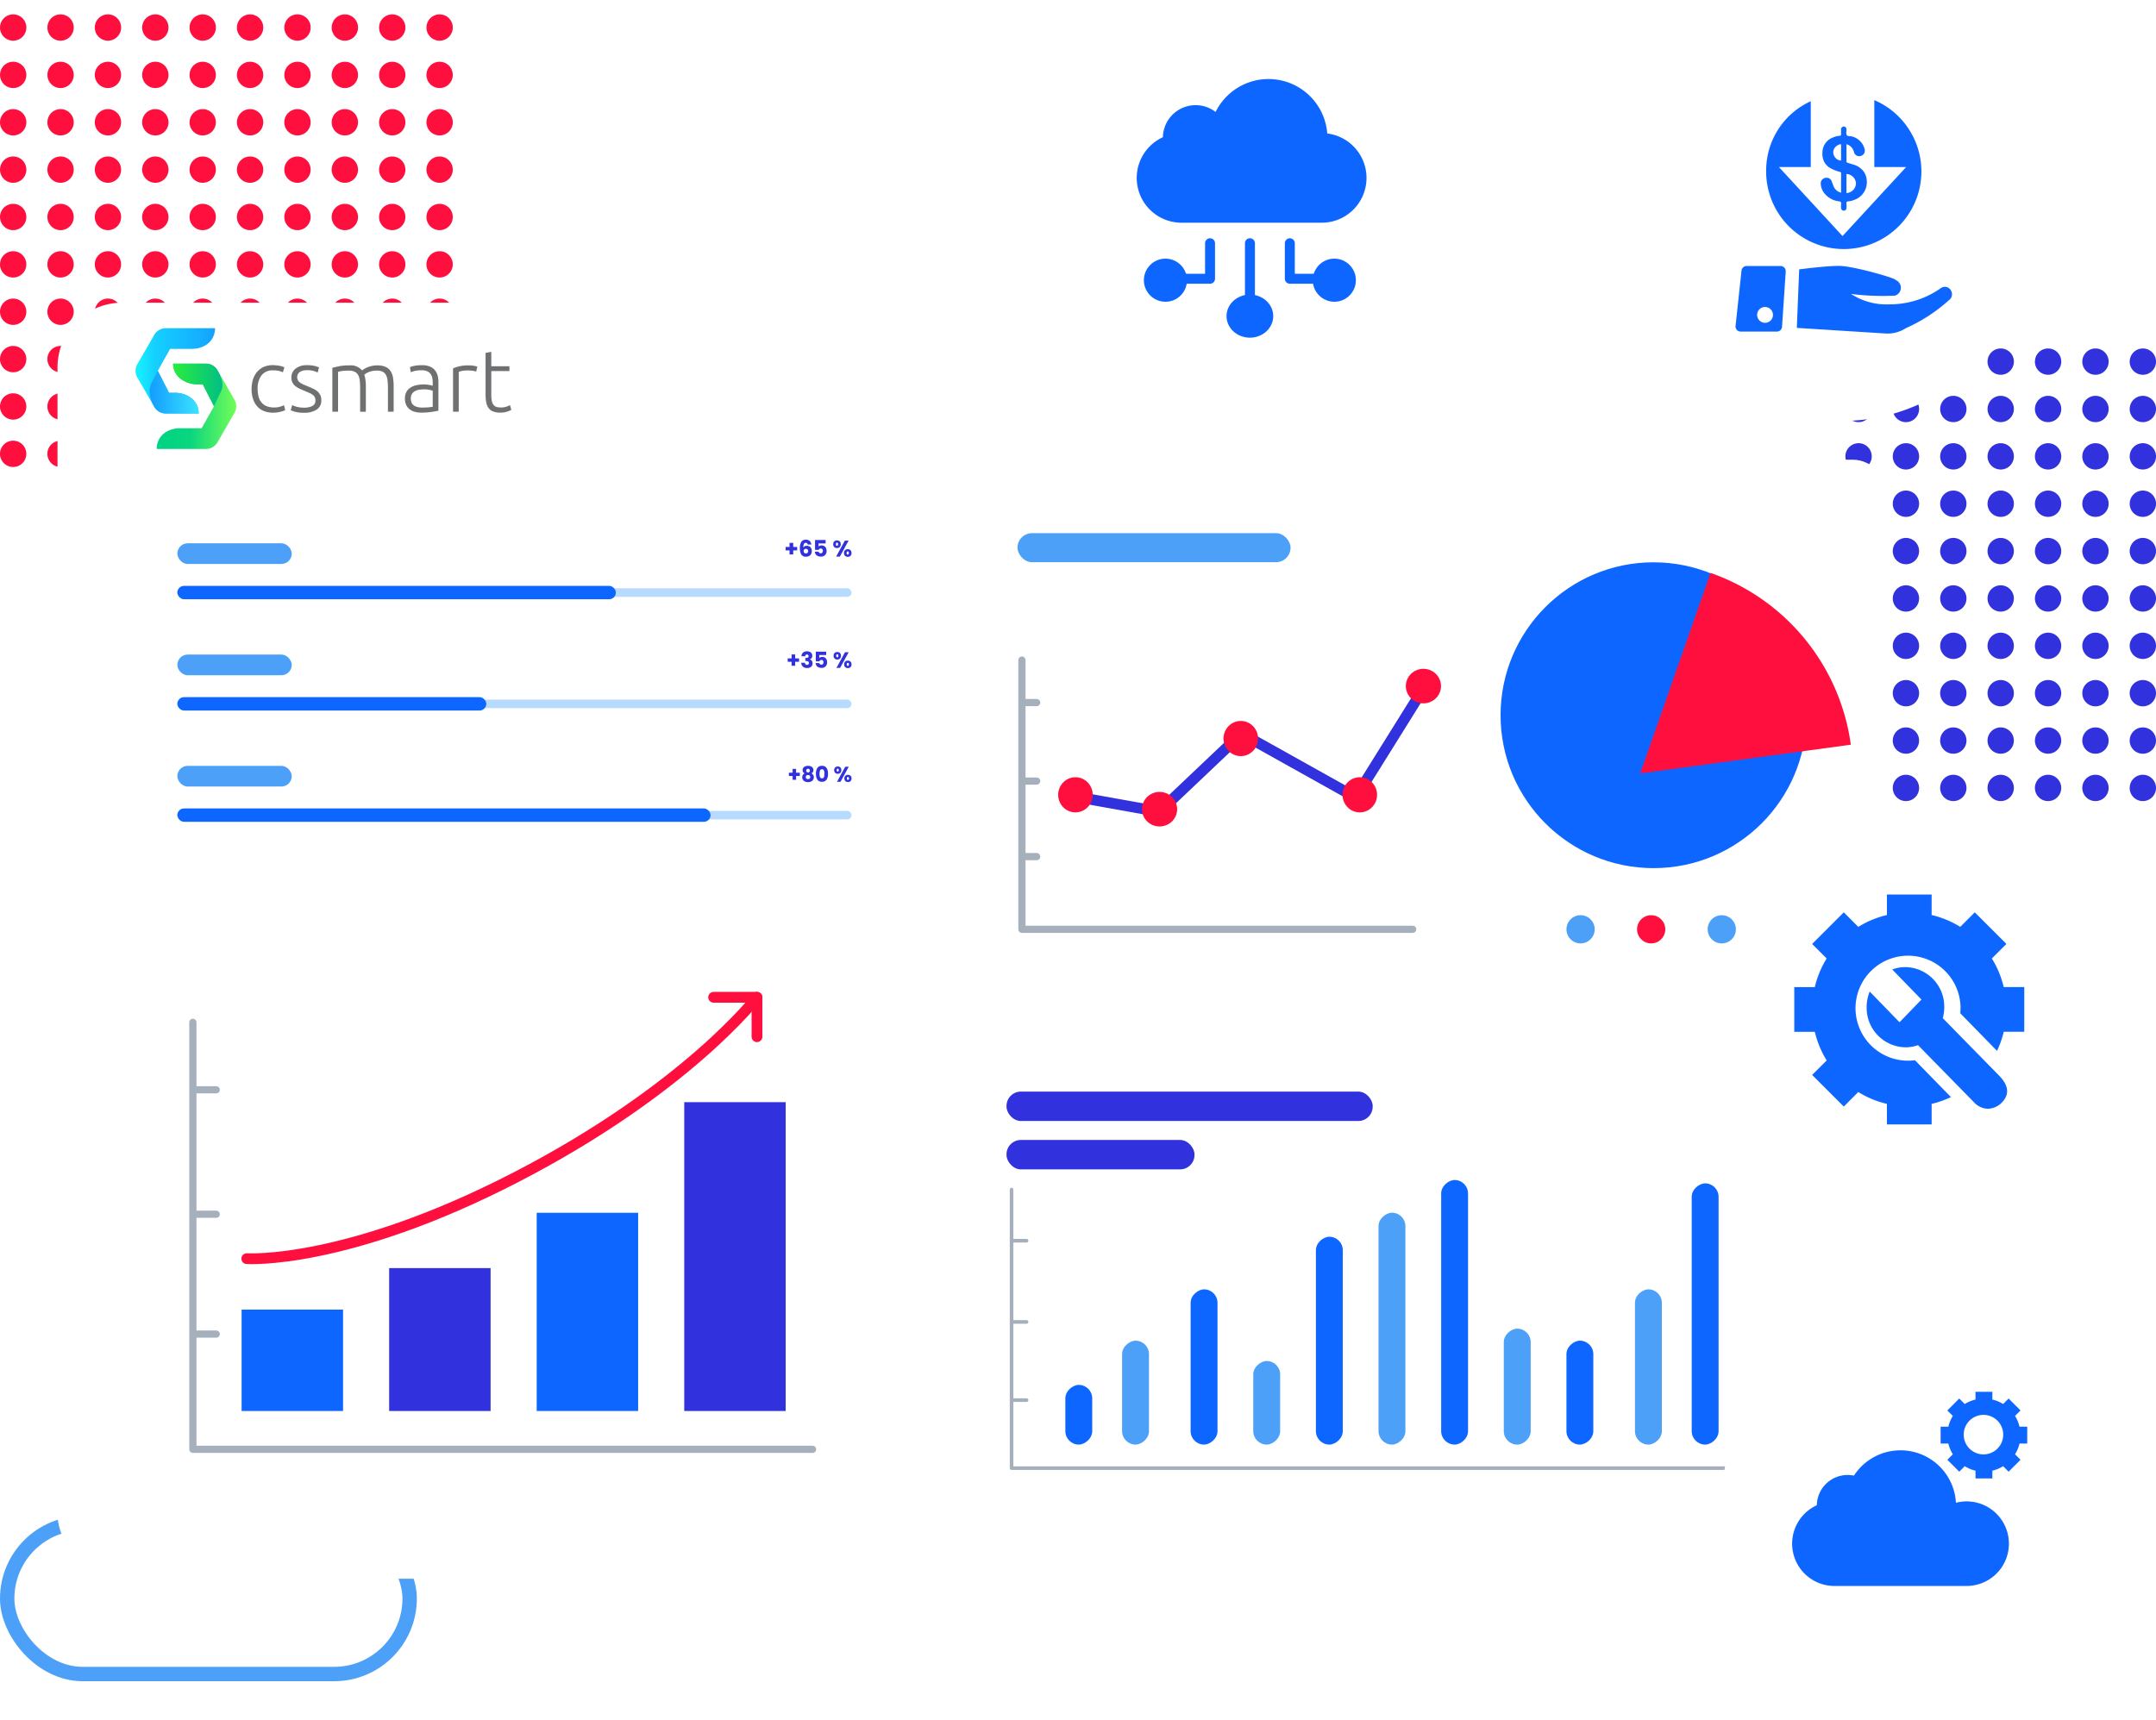 <svg xmlns="http://www.w3.org/2000/svg" xmlns:xlink="http://www.w3.org/1999/xlink" width="600" height="478.68" xmlns:v="https://vecta.io/nano"><style><![CDATA[.B{fill:#0d66ff}.C{fill:#4ca0f8}.D{fill:#fff}.E{flood-opacity:.161}.F{fill:#3131dd}.G{stroke-linecap:round}.H{stroke:rgba(0,0,0,0)}.I{stroke-linejoin:round}.J{fill:#ff0f3e}.K{flood-color:#0e1f7e}.L{flood-opacity:.333}.M{stroke:#a6afbc}.N{fill:#b7daff}.O{stroke-miterlimit:10}.P{fill:rgba(255,255,255,0)}]]></style><defs><filter  x="22.441" y="15.125" width="541.559" height="346.915" filterUnits="userSpaceOnUse"><feOffset dy="12"/><feGaussianBlur stdDeviation="6" result="A"/><feFlood class="K L"/><feComposite operator="in" in2="A"/><feComposite in="SourceGraphic"/></filter><filter id="B" x="7" y="75.255" width="514.453" height="373.208" filterUnits="userSpaceOnUse"><feOffset dy="6"/><feGaussianBlur stdDeviation="3" result="A"/><feFlood class="K L"/><feComposite operator="in" in2="A"/><feComposite in="SourceGraphic"/></filter><linearGradient id="C" x1="-3028650.5" y1="-79104.555" x2="-3028568" y2="-79104.555"><stop offset=".14" stop-color="#ff9078"/><stop offset=".35" stop-color="#ffaa78"/><stop offset=".59" stop-color="#ffc278"/><stop offset=".81" stop-color="#ffd178"/><stop offset="1" stop-color="#ffd678"/></linearGradient><linearGradient id="D" x1="1.094" y1=".5" x2=".045" y2=".5"><stop offset="0" stop-color="#159fff"/><stop offset=".06" stop-color="#159fff"/><stop offset=".33" stop-color="#15b2ff"/><stop offset=".808" stop-color="#15cfff"/><stop offset="1" stop-color="#15eeff"/></linearGradient><linearGradient id="E" x1="-8282969" y1="-56835.871" x2="-8282969" y2="-56804.996"><stop offset=".06" stop-color="#159fff"/><stop offset=".33" stop-color="#15b2ff"/><stop offset=".596" stop-color="#15cfff"/><stop offset=".812" stop-color="#15e2ff"/><stop offset="1" stop-color="#15eeff"/></linearGradient><linearGradient id="F" x1="1.094" y1=".5" x2=".045" y2=".5"><stop offset="0" stop-color="#79ff55"/><stop offset=".06" stop-color="#79ff55"/><stop offset=".635" stop-color="#0ad67f"/><stop offset="1" stop-color="#00d383"/></linearGradient><linearGradient id="G" x1="-2347186" y1="2193.643" x2="-2347186" y2="2162.766"><stop offset=".06" stop-color="#79ff55"/><stop offset="1" stop-color="#00d383"/></linearGradient><linearGradient id="H" x1=".979" y1=".5" x2="-.116" y2=".5"><stop offset="0" stop-color="#00be86"/><stop offset="1" stop-color="#2ff235"/></linearGradient><linearGradient id="I" x1=".021" y1=".5" x2="1.117" y2=".5"><stop offset=".06" stop-color="#159fff"/><stop offset="1" stop-color="#3fecff"/></linearGradient><filter id="J" x="257.992" y="118.971" width="276.69" height="177.256" filterUnits="userSpaceOnUse"><feOffset dy="3"/><feGaussianBlur stdDeviation="3" result="A"/><feFlood class="E"/><feComposite operator="in" in2="A"/><feComposite in="SourceGraphic"/></filter><filter id="K" x="438.459" y="141.481" width="94.607" height="91.821" filterUnits="userSpaceOnUse"><feOffset dy="9"/><feGaussianBlur stdDeviation="6" result="A"/><feFlood flood-color="#071077" flood-opacity=".765"/><feComposite operator="in" in2="A"/><feComposite in="SourceGraphic"/></filter><filter id="L" x="28.725" y="129.852" width="227.526" height="126.031" filterUnits="userSpaceOnUse"><feOffset dy="3"/><feGaussianBlur stdDeviation="3" result="A"/><feFlood class="E"/><feComposite operator="in" in2="A"/><feComposite in="SourceGraphic"/></filter><filter id="M" x="451.236" y="3.764" width="122.435" height="122.435" filterUnits="userSpaceOnUse"><feOffset dy="3"/><feGaussianBlur stdDeviation="3" result="A"/><feFlood class="E"/><feComposite operator="in" in2="A"/><feComposite in="SourceGraphic"/></filter><filter id="N" x="31.725" y="252.764" width="221.155" height="174.398" filterUnits="userSpaceOnUse"><feOffset dy="4"/><feGaussianBlur stdDeviation="2" result="A"/><feFlood class="K L"/><feComposite operator="in" in2="A"/><feComposite in="SourceGraphic"/></filter><filter id="O" x="258.514" y="287" width="249" height="144" filterUnits="userSpaceOnUse"><feOffset dy="3"/><feGaussianBlur stdDeviation="3" result="A"/><feFlood class="E"/><feComposite operator="in" in2="A"/><feComposite in="SourceGraphic"/></filter><filter id="P" x="470.236" y="221.764" width="122.435" height="122.435" filterUnits="userSpaceOnUse"><feOffset dy="3"/><feGaussianBlur stdDeviation="3" result="A"/><feFlood class="E"/><feComposite operator="in" in2="A"/><feComposite in="SourceGraphic"/></filter><filter id="Q" x="470.236" y="356.245" width="122.435" height="122.435" filterUnits="userSpaceOnUse"><feOffset dy="3"/><feGaussianBlur stdDeviation="3" result="A"/><feFlood class="E"/><feComposite operator="in" in2="A"/><feComposite in="SourceGraphic"/></filter><filter id="R" x="286.335" y="0" width="122.435" height="122.435" filterUnits="userSpaceOnUse"><feOffset dy="3"/><feGaussianBlur stdDeviation="3" result="A"/><feFlood class="E"/><feComposite operator="in" in2="A"/><feComposite in="SourceGraphic"/></filter><path id="S" d="M1297.675 1693.338a3.66 3.66 0 0 1 6.252-2.589 3.66 3.66 0 0 1-2.591 6.251 3.66 3.66 0 0 1-3.661-3.662zm-13.186 0a3.66 3.66 0 0 1 6.252-2.589 3.66 3.66 0 0 1-2.591 6.251 3.66 3.66 0 0 1-3.661-3.662zm-13.186 0a3.66 3.66 0 0 1 6.252-2.589 3.66 3.66 0 0 1-2.591 6.251 3.66 3.66 0 0 1-3.664-3.662zm-13.186 0a3.66 3.66 0 0 1 6.252-2.589 3.66 3.66 0 0 1-2.591 6.251 3.66 3.66 0 0 1-3.661-3.662zm-13.186 0a3.66 3.66 0 0 1 6.252-2.589 3.66 3.66 0 0 1-2.591 6.251 3.66 3.66 0 0 1-3.661-3.662zm-13.186 0a3.66 3.66 0 0 1 6.252-2.589 3.66 3.66 0 0 1-2.591 6.251 3.66 3.66 0 0 1-3.661-3.662zm-13.187 0c0-1.482.892-2.818 2.261-3.385s2.945-.254 3.992.794 1.361 2.624.794 3.992-1.903 2.261-3.385 2.261a3.66 3.66 0 0 1-3.662-3.662zm-13.186 0c0-1.482.892-2.818 2.261-3.385s2.945-.254 3.992.794 1.361 2.624.794 3.992-1.903 2.261-3.385 2.261a3.66 3.66 0 0 1-3.662-3.662zm-13.186 0c0-1.482.892-2.818 2.261-3.385s2.945-.254 3.992.794 1.361 2.624.794 3.992-1.903 2.261-3.385 2.261a3.66 3.66 0 0 1-3.662-3.662zm-13.186 0c0-1.482.892-2.818 2.261-3.385s2.945-.254 3.992.794 1.361 2.624.794 3.992-1.903 2.261-3.385 2.261a3.66 3.66 0 0 1-3.662-3.662zm118.675-13.186c0-2.022 1.64-3.662 3.662-3.662s3.662 1.64 3.662 3.662-1.64 3.662-3.662 3.662a3.66 3.66 0 0 1-3.662-3.663zm-13.186 0c0-2.022 1.64-3.662 3.662-3.662s3.662 1.64 3.662 3.662-1.64 3.662-3.662 3.662a3.66 3.66 0 0 1-3.662-3.663zm-13.186 0c0-2.022 1.64-3.662 3.662-3.662s3.662 1.64 3.662 3.662-1.64 3.662-3.662 3.662a3.66 3.66 0 0 1-3.665-3.663zm-13.186 0c0-2.022 1.64-3.662 3.662-3.662s3.662 1.64 3.662 3.662-1.64 3.662-3.662 3.662a3.66 3.66 0 0 1-3.662-3.663zm-13.186 0c0-2.022 1.64-3.662 3.662-3.662s3.662 1.64 3.662 3.662-1.64 3.662-3.662 3.662a3.66 3.66 0 0 1-3.662-3.663zm-13.186 0c0-2.022 1.64-3.662 3.662-3.662s3.662 1.64 3.662 3.662-1.64 3.662-3.662 3.662a3.66 3.66 0 0 1-3.662-3.663zm-13.187 0c0-1.482.892-2.818 2.261-3.385s2.945-.254 3.992.794 1.361 2.624.794 3.992-1.903 2.261-3.385 2.261a3.66 3.66 0 0 1-3.662-3.663zm-13.186 0c0-1.482.892-2.818 2.261-3.385s2.945-.254 3.992.794 1.361 2.624.794 3.992-1.903 2.261-3.385 2.261a3.66 3.66 0 0 1-3.662-3.663zm-13.186 0c0-1.482.892-2.818 2.261-3.385s2.945-.254 3.992.794 1.361 2.624.794 3.992-1.903 2.261-3.385 2.261a3.66 3.66 0 0 1-3.662-3.663zm-13.186-.001c0-1.482.892-2.818 2.261-3.385s2.945-.254 3.992.794 1.361 2.624.794 3.992-1.903 2.261-3.385 2.261a3.66 3.66 0 0 1-3.662-3.662zm118.675-13.186c0-2.022 1.64-3.662 3.662-3.662s3.662 1.64 3.662 3.662-1.64 3.662-3.662 3.662a3.66 3.66 0 0 1-3.662-3.662zm-13.186 0c0-2.022 1.64-3.662 3.662-3.662s3.662 1.64 3.662 3.662-1.64 3.662-3.662 3.662a3.66 3.66 0 0 1-3.662-3.662zm-13.186 0c0-2.022 1.64-3.662 3.662-3.662s3.662 1.64 3.662 3.662-1.64 3.662-3.662 3.662a3.66 3.66 0 0 1-3.665-3.662zm-13.186 0c0-2.022 1.64-3.662 3.662-3.662s3.662 1.64 3.662 3.662-1.64 3.662-3.662 3.662a3.66 3.66 0 0 1-3.662-3.662zm-13.186 0c0-2.022 1.64-3.662 3.662-3.662s3.662 1.64 3.662 3.662-1.64 3.662-3.662 3.662a3.66 3.66 0 0 1-3.662-3.662zm-13.186 0c0-2.022 1.64-3.662 3.662-3.662s3.662 1.64 3.662 3.662-1.64 3.662-3.662 3.662a3.66 3.66 0 0 1-3.662-3.662zm-13.187 0c0-1.482.892-2.818 2.261-3.385s2.945-.254 3.992.794 1.361 2.624.794 3.992-1.903 2.261-3.385 2.261c-2.022 0-3.662-1.64-3.662-3.662zm-13.186 0c0-1.482.892-2.818 2.261-3.385s2.945-.254 3.992.794 1.361 2.624.794 3.992-1.903 2.261-3.385 2.261c-2.022 0-3.662-1.64-3.662-3.662zm-13.186 0c0-1.482.892-2.818 2.261-3.385s2.945-.254 3.992.794 1.361 2.624.794 3.992-1.903 2.261-3.385 2.261c-2.022 0-3.662-1.64-3.662-3.662zm-13.186 0c0-1.482.892-2.818 2.261-3.385s2.945-.254 3.992.794 1.361 2.624.794 3.992-1.903 2.261-3.385 2.261a3.66 3.66 0 0 1-3.662-3.662zm118.675-13.186c0-2.022 1.64-3.662 3.662-3.662s3.662 1.64 3.662 3.662-1.64 3.662-3.662 3.662a3.66 3.66 0 0 1-3.662-3.662zm-13.186 0c0-2.022 1.64-3.662 3.662-3.662s3.662 1.64 3.662 3.662-1.64 3.662-3.662 3.662a3.66 3.66 0 0 1-3.662-3.662zm-13.186 0c0-2.022 1.64-3.662 3.662-3.662s3.662 1.64 3.662 3.662-1.64 3.662-3.662 3.662a3.66 3.66 0 0 1-3.665-3.662zm-13.186 0c0-2.022 1.64-3.662 3.662-3.662s3.662 1.64 3.662 3.662-1.64 3.662-3.662 3.662a3.66 3.66 0 0 1-3.662-3.662zm-13.186 0c0-2.022 1.64-3.662 3.662-3.662s3.662 1.64 3.662 3.662-1.64 3.662-3.662 3.662a3.66 3.66 0 0 1-3.662-3.662zm-13.186 0c0-2.022 1.64-3.662 3.662-3.662s3.662 1.64 3.662 3.662-1.64 3.662-3.662 3.662a3.66 3.66 0 0 1-3.662-3.662zm-13.187 0c0-1.482.892-2.818 2.261-3.385s2.945-.254 3.992.794 1.361 2.624.794 3.992-1.903 2.261-3.385 2.261c-2.022 0-3.662-1.64-3.662-3.662zm-13.186 0c0-1.482.892-2.818 2.261-3.385s2.945-.254 3.992.794 1.361 2.624.794 3.992-1.903 2.261-3.385 2.261c-2.022 0-3.662-1.64-3.662-3.662zm-13.186 0c0-1.482.892-2.818 2.261-3.385s2.945-.254 3.992.794 1.361 2.624.794 3.992-1.903 2.261-3.385 2.261c-2.022 0-3.662-1.64-3.662-3.662zm-13.186 0c0-1.482.892-2.818 2.261-3.385s2.945-.254 3.992.794 1.361 2.624.794 3.992-1.903 2.261-3.385 2.261a3.66 3.66 0 0 1-3.662-3.662zm118.675-13.186c0-2.022 1.64-3.662 3.662-3.662s3.662 1.64 3.662 3.662-1.64 3.662-3.662 3.662a3.66 3.66 0 0 1-3.662-3.662zm-13.186 0c0-2.022 1.64-3.662 3.662-3.662s3.662 1.64 3.662 3.662-1.64 3.662-3.662 3.662a3.66 3.66 0 0 1-3.662-3.662zm-13.186 0c0-2.022 1.64-3.662 3.662-3.662s3.662 1.64 3.662 3.662-1.64 3.662-3.662 3.662a3.66 3.66 0 0 1-3.665-3.662zm-13.186 0c0-2.022 1.64-3.662 3.662-3.662s3.662 1.64 3.662 3.662-1.64 3.662-3.662 3.662a3.66 3.66 0 0 1-3.662-3.662zm-13.186 0c0-2.022 1.64-3.662 3.662-3.662s3.662 1.64 3.662 3.662-1.64 3.662-3.662 3.662a3.66 3.66 0 0 1-3.662-3.662zm-13.186 0c0-2.022 1.64-3.662 3.662-3.662s3.662 1.64 3.662 3.662-1.64 3.662-3.662 3.662a3.66 3.66 0 0 1-3.662-3.662zm-13.187 0c0-1.482.892-2.818 2.261-3.385s2.945-.254 3.992.794 1.361 2.624.794 3.992-1.903 2.261-3.385 2.261c-2.022 0-3.662-1.64-3.662-3.662zm-13.186 0c0-1.482.892-2.818 2.261-3.385s2.945-.254 3.992.794 1.361 2.624.794 3.992-1.903 2.261-3.385 2.261c-2.022 0-3.662-1.64-3.662-3.662zm-13.186 0c0-1.482.892-2.818 2.261-3.385s2.945-.254 3.992.794 1.361 2.624.794 3.992-1.903 2.261-3.385 2.261c-2.022 0-3.662-1.64-3.662-3.662zm-13.186 0c0-1.482.892-2.818 2.261-3.385s2.945-.254 3.992.794 1.361 2.624.794 3.992-1.903 2.261-3.385 2.261a3.66 3.66 0 0 1-3.662-3.662zm118.675-13.186c0-2.022 1.64-3.662 3.662-3.662s3.662 1.64 3.662 3.662-1.64 3.662-3.662 3.662a3.66 3.66 0 0 1-3.662-3.662zm-13.186 0c0-2.022 1.64-3.662 3.662-3.662s3.662 1.64 3.662 3.662-1.64 3.662-3.662 3.662a3.66 3.66 0 0 1-3.662-3.662zm-13.186 0c0-2.022 1.64-3.662 3.662-3.662s3.662 1.64 3.662 3.662-1.64 3.662-3.662 3.662a3.66 3.66 0 0 1-3.665-3.662zm-13.186 0c0-2.022 1.64-3.662 3.662-3.662s3.662 1.64 3.662 3.662-1.64 3.662-3.662 3.662a3.66 3.66 0 0 1-3.662-3.662zm-13.186 0c0-2.022 1.64-3.662 3.662-3.662s3.662 1.64 3.662 3.662-1.64 3.662-3.662 3.662a3.66 3.66 0 0 1-3.662-3.662zm-13.186 0c0-2.022 1.64-3.662 3.662-3.662s3.662 1.64 3.662 3.662-1.64 3.662-3.662 3.662a3.66 3.66 0 0 1-3.662-3.662zm-13.187 0c0-1.482.892-2.818 2.261-3.385s2.945-.254 3.992.794 1.361 2.624.794 3.992-1.903 2.261-3.385 2.261c-2.022 0-3.662-1.64-3.662-3.662zm-13.186 0c0-1.482.892-2.818 2.261-3.385s2.945-.254 3.992.794 1.361 2.624.794 3.992-1.903 2.261-3.385 2.261c-2.022 0-3.662-1.64-3.662-3.662zm-13.186 0c0-1.482.892-2.818 2.261-3.385s2.945-.254 3.992.794 1.361 2.624.794 3.992-1.903 2.261-3.385 2.261c-2.022 0-3.662-1.64-3.662-3.662zm-13.186 0c0-1.482.892-2.818 2.261-3.385s2.945-.254 3.992.794 1.361 2.624.794 3.992-1.903 2.261-3.385 2.261c-2.022 0-3.662-1.64-3.662-3.662zm118.675-13.186c0-2.022 1.64-3.662 3.662-3.662s3.662 1.64 3.662 3.662-1.64 3.662-3.662 3.662a3.66 3.66 0 0 1-3.662-3.662zm-13.186 0c0-2.022 1.64-3.662 3.662-3.662s3.662 1.64 3.662 3.662-1.64 3.662-3.662 3.662a3.66 3.66 0 0 1-3.662-3.662zm-13.186 0c0-2.022 1.64-3.662 3.662-3.662s3.662 1.64 3.662 3.662-1.64 3.662-3.662 3.662a3.66 3.66 0 0 1-3.665-3.662zm-13.186 0c0-2.022 1.64-3.662 3.662-3.662s3.662 1.64 3.662 3.662-1.64 3.662-3.662 3.662a3.66 3.66 0 0 1-3.662-3.662zm-13.186 0c0-2.022 1.64-3.662 3.662-3.662s3.662 1.64 3.662 3.662-1.64 3.662-3.662 3.662a3.66 3.66 0 0 1-3.662-3.662zm-13.186 0c0-2.022 1.64-3.662 3.662-3.662s3.662 1.64 3.662 3.662-1.64 3.662-3.662 3.662a3.66 3.66 0 0 1-3.662-3.662zm-13.187 0c0-1.482.892-2.818 2.261-3.385s2.945-.254 3.992.794 1.361 2.624.794 3.992-1.903 2.261-3.385 2.261c-2.022 0-3.662-1.64-3.662-3.662zm-13.186 0c0-1.482.892-2.818 2.261-3.385s2.945-.254 3.992.794 1.361 2.624.794 3.992-1.903 2.261-3.385 2.261c-2.022 0-3.662-1.64-3.662-3.662zm-13.186 0c0-1.482.892-2.818 2.261-3.385s2.945-.254 3.992.794 1.361 2.624.794 3.992-1.903 2.261-3.385 2.261c-2.022 0-3.662-1.64-3.662-3.662zm-13.186 0c0-1.482.892-2.818 2.261-3.385s2.945-.254 3.992.794 1.361 2.624.794 3.992-1.903 2.261-3.385 2.261a3.66 3.66 0 0 1-3.662-3.662zm118.675-13.186c0-2.022 1.64-3.662 3.662-3.662s3.662 1.64 3.662 3.662-1.64 3.662-3.662 3.662a3.66 3.66 0 0 1-3.662-3.662zm-13.186 0c.002-2.022 1.642-3.66 3.664-3.659s3.661 1.641 3.66 3.664-1.641 3.661-3.663 3.66a3.66 3.66 0 0 1-3.661-3.665zm-13.186 0c.002-2.022 1.642-3.66 3.664-3.659s3.661 1.641 3.66 3.664-1.641 3.661-3.663 3.66a3.66 3.66 0 0 1-3.664-3.665zm-13.186 0c.002-2.022 1.642-3.66 3.664-3.659s3.661 1.641 3.66 3.664-1.641 3.661-3.663 3.66a3.66 3.66 0 0 1-3.661-3.665zm-13.186 0c.002-2.022 1.642-3.66 3.664-3.659s3.661 1.641 3.66 3.664-1.641 3.661-3.663 3.66a3.66 3.66 0 0 1-3.661-3.665zm-13.186 0c.002-2.022 1.642-3.66 3.664-3.659s3.661 1.641 3.66 3.664-1.641 3.661-3.663 3.66a3.66 3.66 0 0 1-3.661-3.665zm-13.187 0c.001-2.023 1.642-3.662 3.665-3.661s3.662 1.641 3.661 3.664-1.641 3.662-3.664 3.662a3.66 3.66 0 0 1-3.662-3.665zm-13.186 0c.001-2.023 1.642-3.662 3.665-3.661s3.662 1.641 3.661 3.664-1.641 3.662-3.664 3.662a3.66 3.66 0 0 1-3.662-3.665zm-13.186 0c.001-2.023 1.642-3.662 3.665-3.661s3.662 1.641 3.661 3.664-1.641 3.662-3.664 3.662a3.66 3.66 0 0 1-3.662-3.665zm-13.186 0c.001-2.023 1.642-3.662 3.665-3.661s3.662 1.641 3.661 3.664-1.641 3.662-3.664 3.662a3.66 3.66 0 0 1-3.662-3.665zm118.675-13.186c0-2.022 1.64-3.662 3.662-3.662s3.662 1.64 3.662 3.662-1.64 3.662-3.662 3.662a3.66 3.66 0 0 1-3.662-3.662zm-13.186 0c0-2.022 1.64-3.662 3.662-3.662s3.662 1.64 3.662 3.662-1.64 3.662-3.662 3.662a3.66 3.66 0 0 1-3.662-3.662zm-13.186 0c0-2.022 1.64-3.662 3.662-3.662s3.662 1.64 3.662 3.662-1.64 3.662-3.662 3.662a3.66 3.66 0 0 1-3.665-3.662zm-13.186 0c0-2.022 1.64-3.662 3.662-3.662s3.662 1.64 3.662 3.662-1.64 3.662-3.662 3.662a3.66 3.66 0 0 1-3.662-3.662zm-13.186 0c0-2.022 1.64-3.662 3.662-3.662s3.662 1.64 3.662 3.662-1.64 3.662-3.662 3.662a3.66 3.66 0 0 1-3.662-3.662zm-13.186 0c0-2.022 1.64-3.662 3.662-3.662s3.662 1.64 3.662 3.662-1.64 3.662-3.662 3.662a3.66 3.66 0 0 1-3.662-3.662zm-13.187 0c0-1.482.892-2.818 2.261-3.385s2.945-.254 3.992.794 1.361 2.624.794 3.992-1.903 2.261-3.385 2.261c-2.022 0-3.662-1.64-3.662-3.662zm-13.186 0c0-1.482.892-2.818 2.261-3.385s2.945-.254 3.992.794 1.361 2.624.794 3.992-1.903 2.261-3.385 2.261c-2.022 0-3.662-1.64-3.662-3.662zm-13.186 0c0-1.482.892-2.818 2.261-3.385s2.945-.254 3.992.794 1.361 2.624.794 3.992-1.903 2.261-3.385 2.261c-2.022 0-3.662-1.64-3.662-3.662zm-13.186 0c0-1.482.892-2.818 2.261-3.385s2.945-.254 3.992.794 1.361 2.624.794 3.992-1.903 2.261-3.385 2.261c-2.022 0-3.662-1.64-3.662-3.662zm118.675-13.186c0-2.022 1.64-3.662 3.662-3.662s3.662 1.64 3.662 3.662-1.64 3.662-3.662 3.662a3.66 3.66 0 0 1-3.662-3.662zm-13.186 0c0-2.022 1.64-3.662 3.662-3.662s3.662 1.64 3.662 3.662-1.64 3.662-3.662 3.662a3.66 3.66 0 0 1-3.662-3.662zm-13.186 0c0-2.022 1.64-3.662 3.662-3.662s3.662 1.64 3.662 3.662-1.64 3.662-3.662 3.662a3.66 3.66 0 0 1-3.665-3.662zm-13.186 0c0-2.022 1.64-3.662 3.662-3.662s3.662 1.64 3.662 3.662-1.64 3.662-3.662 3.662a3.66 3.66 0 0 1-3.662-3.662zm-13.186 0c0-2.022 1.64-3.662 3.662-3.662s3.662 1.64 3.662 3.662-1.64 3.662-3.662 3.662a3.66 3.66 0 0 1-3.662-3.662zm-13.186 0c0-2.022 1.64-3.662 3.662-3.662s3.662 1.64 3.662 3.662-1.64 3.662-3.662 3.662a3.66 3.66 0 0 1-3.662-3.662zm-13.187 0c0-1.482.892-2.818 2.261-3.385s2.945-.254 3.992.794 1.361 2.624.794 3.992-1.903 2.261-3.385 2.261a3.66 3.66 0 0 1-3.662-3.662zm-13.186 0c0-1.482.892-2.818 2.261-3.385s2.945-.254 3.992.794 1.361 2.624.794 3.992-1.903 2.261-3.385 2.261c-2.022 0-3.662-1.64-3.662-3.662zm-13.186 0c0-1.482.892-2.818 2.261-3.385s2.945-.254 3.992.794 1.361 2.624.794 3.992-1.903 2.261-3.385 2.261c-2.022 0-3.662-1.64-3.662-3.662zm-13.186 0c0-1.482.892-2.818 2.261-3.385s2.945-.254 3.992.794 1.361 2.624.794 3.992-1.903 2.261-3.385 2.261a3.66 3.66 0 0 1-3.662-3.662z"/></defs><g transform="translate(-705 -1474)"><g fill="none" stroke-width="4"><rect x="1218" y="1875" width="66" height="42" rx="21" stroke="#ff0f3e"/><rect x="707" y="1898" width="112" height="42" rx="21" stroke="#4ca0f8"/></g><use xlink:href="#S" opacity=".3" class="F"/><use xlink:href="#S" x="-474" y="-93" opacity=".3" class="J"/><g transform="translate(6970.335 4132)"><g transform="translate(-257.052 253.859)"><g transform="translate(-6008.28 -2911.86)" filter="url(#B)" class="D"><rect width="496.453" height="355.208" rx="18" transform="translate(16 78.26)"/></g><path d="M-5932.281-2796.982a6.73 6.73 0 0 1-2.594-.466c-.722-.289-1.363-.746-1.872-1.334-.515-.61-.902-1.318-1.137-2.081-.527-1.762-.522-3.641.014-5.4a6.15 6.15 0 0 1 1.162-2.106c.502-.585 1.13-1.05 1.837-1.359a5.91 5.91 0 0 1 2.424-.477 10.24 10.24 0 0 1 1.922.172 4.8 4.8 0 0 1 1.384.441l-.416 1.37a5.11 5.11 0 0 0-1.1-.391 7.34 7.34 0 0 0-1.64-.147 3.84 3.84 0 0 0-3.193 1.359 6.02 6.02 0 0 0-1.09 3.856 8.2 8.2 0 0 0 .244 2.069 4.12 4.12 0 0 0 .8 1.615 3.7 3.7 0 0 0 1.42 1.051 5.29 5.29 0 0 0 2.117.38 5.5 5.5 0 0 0 1.725-.233c.349-.105.688-.239 1.015-.4l.344 1.37a6 6 0 0 1-1.384.477 8.27 8.27 0 0 1-1.982.234zm8.616-1.396a4.99 4.99 0 0 0 2.264-.452 1.58 1.58 0 0 0 .893-1.528c.008-.302-.046-.602-.158-.882a1.7 1.7 0 0 0-.527-.66 4.43 4.43 0 0 0-.968-.563q-.6-.27-1.481-.635l-1.345-.6a5.45 5.45 0 0 1-1.126-.71 3.04 3.04 0 0 1-.782-.968 2.92 2.92 0 0 1-.294-1.37c-.029-.97.402-1.897 1.162-2.5a4.89 4.89 0 0 1 3.193-.954 8.67 8.67 0 0 1 2.142.219 6.9 6.9 0 0 1 1.187.391l-.366 1.42a10.11 10.11 0 0 0-.99-.391 6.5 6.5 0 0 0-2.044-.244 4.43 4.43 0 0 0-1.015.111 2.64 2.64 0 0 0-.843.344c-.238.149-.439.35-.588.588-.154.264-.23.566-.219.871-.009.306.06.61.2.882.139.257.336.479.574.649a4.73 4.73 0 0 0 .929.524l1.259.535q.733.291 1.406.6a5.16 5.16 0 0 1 1.187.732 3.41 3.41 0 0 1 .832 1.029 3.2 3.2 0 0 1 .319 1.506 2.94 2.94 0 0 1-1.284 2.594c-1.055.641-2.279.949-3.512.882a8.9 8.9 0 0 1-2.546-.28 10.35 10.35 0 0 1-1.176-.427l.416-1.445a2.5 2.5 0 0 0 .319.158c.216.093.436.174.66.244a7.45 7.45 0 0 0 .99.233 8.25 8.25 0 0 0 1.332.097zm7.88-11.087q.711-.2 1.847-.441a14.47 14.47 0 0 1 2.945-.244 4.12 4.12 0 0 1 3.476 1.4c.081-.064.241-.175.477-.33a6.84 6.84 0 0 1 2.152-.893c.525-.119 1.062-.177 1.6-.172a5.49 5.49 0 0 1 2.338.427 3.27 3.27 0 0 1 1.384 1.2c.346.564.57 1.193.66 1.848a14.98 14.98 0 0 1 .172 2.35v7.07h-1.592v-6.558a18.2 18.2 0 0 0-.111-2.167 4.09 4.09 0 0 0-.441-1.517c-.213-.391-.543-.706-.943-.9-.5-.222-1.045-.326-1.592-.305a6 6 0 0 0-1.334.136 5.55 5.55 0 0 0-1.041.33 4.33 4.33 0 0 0-.721.391l-.4.294a7.54 7.54 0 0 1 .33 1.431 12.5 12.5 0 0 1 .11 1.676v7.2h-1.592v-6.56c.006-.724-.031-1.448-.111-2.167a4 4 0 0 0-.452-1.517 2.19 2.19 0 0 0-.968-.9c-.521-.224-1.086-.328-1.653-.305a13.19 13.19 0 0 0-1.944.122 5.4 5.4 0 0 0-1.015.219v11.097h-1.589v-12.215zm24.964-.735c.722-.019 1.44.102 2.116.355a3.61 3.61 0 0 1 1.407.979 3.88 3.88 0 0 1 .782 1.481c.168.606.25 1.232.244 1.861v7.978a6.43 6.43 0 0 1-.71.158q-.466.087-1.076.183l-1.36.158-1.529.061a7.3 7.3 0 0 1-1.847-.219 4.1 4.1 0 0 1-1.467-.7 3.3 3.3 0 0 1-.979-1.223c-.252-.574-.373-1.197-.355-1.823a3.7 3.7 0 0 1 .392-1.761c.26-.489.638-.906 1.1-1.212a4.86 4.86 0 0 1 1.689-.7 9.69 9.69 0 0 1 2.131-.219c.227 0 .468.011.721.036l.736.1.613.122a1.83 1.83 0 0 1 .355.111v-.782a8.43 8.43 0 0 0-.1-1.284 2.86 2.86 0 0 0-.427-1.126 2.37 2.37 0 0 0-.93-.807 3.5 3.5 0 0 0-1.579-.305 8.17 8.17 0 0 0-2.081.2l-1 .319-.219-1.4a5.87 5.87 0 0 1 1.284-.366 10.28 10.28 0 0 1 2.089-.175zm.146 11.8l1.629-.061 1.187-.158v-4.455a5.2 5.2 0 0 0-.857-.258c-.532-.103-1.073-.148-1.615-.136a9 9 0 0 0-1.223.086c-.41.054-.808.178-1.176.366a2.46 2.46 0 0 0-.882.771 2.23 2.23 0 0 0-.344 1.3 2.77 2.77 0 0 0 .233 1.2 1.91 1.91 0 0 0 .66.782c.312.208.661.353 1.029.427a5.96 5.96 0 0 0 1.36.136zm12.778-11.75a8.71 8.71 0 0 1 1.482.122 4.75 4.75 0 0 1 .968.244l-.319 1.37a3.56 3.56 0 0 0-.8-.208 9.19 9.19 0 0 0-1.578-.111c-.555-.012-1.109.037-1.653.147-.281.056-.555.138-.821.244v11.092h-1.587v-12.071a11.72 11.72 0 0 1 1.689-.552 10.74 10.74 0 0 1 2.619-.277zm6.343.244h5.043v1.345h-5.043v6.73a6.86 6.86 0 0 0 .183 1.75c.088.384.269.742.527 1.04a1.65 1.65 0 0 0 .833.488 4.5 4.5 0 0 0 1.076.122 4.61 4.61 0 0 0 1.615-.233 7.03 7.03 0 0 0 .955-.427l.391 1.321a5.82 5.82 0 0 1-1.2.5 5.9 5.9 0 0 1-1.861.28 5.55 5.55 0 0 1-1.969-.305c-.504-.184-.945-.506-1.274-.929a3.8 3.8 0 0 1-.674-1.553 10.76 10.76 0 0 1-.2-2.2v-11.649l1.592-.294v4.014z" fill="#6e7072"/><path d="M-5968.688-2814.977v.006z" fill="url(#C)"/><path d="M-5970.077-2810.456l4.749-8.225c.661-1.12 1.86-1.812 3.16-1.823h13.723c0 3.576-2.9 5.762-6.472 5.762h-6.028l-3.423 6.111 3.118 6.111h1.578c3.576 0 6.677 2.189 6.677 5.762h-9.174a3.71 3.71 0 0 1-3.162-1.825l-4.746-8.217a3.71 3.71 0 0 1 0-3.656z" fill="url(#D)"/><path d="M-5964.674-2810.039v.006z" fill="url(#E)"/><path d="M-5943.025-2796.933l-4.749 8.225c-.661 1.12-1.86 1.812-3.16 1.823h-13.728c0-3.576 2.9-5.762 6.472-5.762h6.028l3.423-6.111-3.115-6.111h-1.376c-3.576 0-6.879-2.189-6.879-5.762h9.174a3.71 3.71 0 0 1 3.162 1.825l4.743 8.219a3.7 3.7 0 0 1 0 3.653z" fill="url(#F)"/><path d="M-5948.224-2797.046v-.006z" fill="url(#G)"/><path d="M-5947.073-2802.328l-1.662 3.567-3.118-6.111h-1.375c-3.576 0-6.88-2.189-6.88-5.762h9.174a3.71 3.71 0 0 1 3.162 1.825c1.284 2.226 1.992 4.259.699 6.481z" fill="url(#H)"/><path d="M-5965.928-2805.62l1.559-3.01 3.118 6.111h1.578c3.576 0 6.677 2.189 6.677 5.762h-9.171a3.71 3.71 0 0 1-3.162-1.825c-1.287-2.225-1.891-4.816-.599-7.038z" fill="url(#I)"/><g transform="translate(-5741.291 -2786.888)"><g transform="translate(-266.99 -124.97)" filter="url(#J)" class="D"><rect width="258.69" height="159.256" rx="10" transform="translate(266.99 124.97)"/></g><circle cx="193.173" cy="74.127" r="42.566" class="B"/><g transform="translate(-266.99 -124.97)" filter="url(#K)" class="J"><path d="M.742,56.458,20.307.637a59.151,59.151,0,0,1,39.041,47.82Z" transform="translate(455.72 149.84)"/></g><circle cx="172.872" cy="133.72" r="3.929" class="C"/><circle cx="192.518" cy="133.72" r="3.929" class="J"/><g class="C"><circle cx="212.164" cy="133.72" r="3.929"/><rect width="75.99" height="8.084" rx="4.042" x="16.168" y="23.444"/></g><g fill="none" class="G"><g stroke-width="2" class="M"><path d="M17.404 58.773v74.947h108.745" class="I"/><path d="M17.464 113.492h4.046m-4.046-21.037h4.046m-4.046-21.846h4.046"/></g><path d="M33.317 96.984l22.306 4 22.909-21.735 31.728 17.735 18.331-29.4" stroke="#3131dd" stroke-width="3" class="I"/></g><g class="J"><ellipse cx="78.311" cy="80.616" rx="4.81" ry="4.895"/><ellipse cx="55.707" cy="100.283" rx="4.895" ry="4.81"/><ellipse cx="32.296" cy="96.281" rx="4.81" ry="4.895"/><ellipse cx="111.428" cy="96.281" rx="4.81" ry="4.895"/><ellipse cx="129.136" cy="66.016" rx="4.895" ry="4.81"/></g></g><g transform="translate(-5970.558 -2776.007)"><g transform="translate(-37.72 -135.85)" filter="url(#L)" class="D"><rect width="209.526" height="108.031" rx="10" transform="translate(37.72 135.85)"/></g><rect width="31.834" height="5.757" rx="2.879" x="11.63" y="15.384" class="C"/><rect width="187.618" height="2.371" rx="1.185" x="11.63" y="27.915" class="N"/><rect width="122.031" height="3.725" rx="1.863" x="11.63" y="27.237" class="B"/><path d="M184.123 17.366h-1.1v1.121h-1.02v-1.121h-1.1v-.967h1.1v-1.133h1.022v1.133h1.1zm2.934-1.642a.65.65 0 0 0-.177-.35.51.51 0 0 0-.36-.117.54.54 0 0 0-.517.309 2.36 2.36 0 0 0-.164.987.94.94 0 0 1 .4-.347 1.31 1.31 0 0 1 .577-.126c.372-.016.733.126.994.391a1.51 1.51 0 0 1 .376 1.095c.006.281-.058.558-.186.808a1.32 1.32 0 0 1-.543.543c-.259.137-.549.206-.842.2a1.46 1.46 0 0 1-1.352-.614c-.283-.538-.413-1.144-.377-1.751a3.18 3.18 0 0 1 .4-1.783c.298-.404.784-.625 1.285-.583.278-.009.554.055.8.186.207.115.378.286.492.494s.181.43.2.663zm-.494 1.211a.65.65 0 0 0-.456.161.58.58 0 0 0-.18.457c-.01.174.05.345.168.474.128.12.301.181.476.17a.58.58 0 0 0 .439-.167.63.63 0 0 0 .161-.458.66.66 0 0 0-.158-.466.59.59 0 0 0-.45-.171zm5.479-1.514h-1.969v.871c.099-.102.219-.179.353-.226.157-.06.324-.09.492-.088.278-.011.552.064.786.215.203.136.363.328.459.553.098.234.147.485.145.738.023.43-.127.851-.416 1.17-.313.302-.739.459-1.174.432a2.06 2.06 0 0 1-.877-.174c-.235-.102-.435-.269-.578-.481a1.4 1.4 0 0 1-.218-.713h1.053a.57.57 0 0 0 .183.325c.112.092.255.138.4.129a.52.52 0 0 0 .44-.189.81.81 0 0 0 .142-.505c.012-.171-.042-.34-.151-.473a.57.57 0 0 0-.439-.164c-.125-.006-.249.029-.353.1-.091.067-.156.164-.183.274h-1.042v-2.741h2.947zm2.107.221c-.019-.293.088-.579.293-.789a1.06 1.06 0 0 1 .76-.278 1.05 1.05 0 0 1 .757.278 1.04 1.04 0 0 1 .29.789 1.04 1.04 0 0 1-.29.789 1.05 1.05 0 0 1-.757.278 1.06 1.06 0 0 1-.76-.278c-.205-.21-.312-.496-.293-.789zm4.284-1l-2.429 4.445h-1.041l2.429-4.442zm-3.236.564q-.3 0-.3.435 0 .435.3.429a.27.27 0 0 0 .227-.104c.061-.096.09-.209.082-.322q0-.438-.309-.438zm1.956 2.884a1.04 1.04 0 0 1 .29-.789 1.17 1.17 0 0 1 1.514 0 1.04 1.04 0 0 1 .29.789 1.04 1.04 0 0 1-.29.789 1.17 1.17 0 0 1-1.514 0 1.04 1.04 0 0 1-.29-.789zm1.041-.436c-.089-.003-.173.039-.224.112-.06.098-.087.213-.079.328q0 .429.3.429a.27.27 0 0 0 .227-.107c.063-.096.093-.211.085-.326a.54.54 0 0 0-.082-.324c-.052-.073-.137-.115-.227-.112z" class="F H"/><rect width="31.834" height="5.757" rx="2.879" x="11.63" y="46.362" class="C"/><rect width="187.618" height="2.371" rx="1.185" x="11.63" y="58.893" class="N"/><rect width="85.977" height="3.725" rx="1.863" x="11.63" y="58.215" class="B"/><path d="M184.643 48.38h-1.075v1.1h-1v-1.1h-1.075v-.945h1.075V46.33h1v1.105h1.075zm.679-1.55c-.007-.386.15-.756.432-1.019.311-.252.706-.38 1.106-.358a1.8 1.8 0 0 1 .794.161c.206.094.379.246.5.438a1.17 1.17 0 0 1 .17.624c.012.238-.059.472-.2.664a1.03 1.03 0 0 1-.476.349v.025c.221.069.416.205.556.389a1.13 1.13 0 0 1 .2.7 1.29 1.29 0 0 1-.176.676 1.2 1.2 0 0 1-.513.46c-.25.117-.524.174-.8.167a1.8 1.8 0 0 1-1.183-.365 1.41 1.41 0 0 1-.466-1.1h1.021c-.003.158.054.311.159.428.115.111.272.168.432.157a.49.49 0 0 0 .374-.139.51.51 0 0 0 .135-.367.49.49 0 0 0-.191-.429c-.183-.102-.391-.149-.6-.133h-.2V47.3h.2c.175.007.35-.031.507-.109a.4.4 0 0 0 .195-.386.47.47 0 0 0-.124-.346.46.46 0 0 0-.339-.118.42.42 0 0 0-.348.137c-.079.101-.125.224-.133.352zm6.873-.352h-1.927v.852a.9.9 0 0 1 .346-.222 1.32 1.32 0 0 1 .482-.086c.272-.01.54.063.769.21.199.134.354.322.448.543.096.229.144.475.142.723a1.58 1.58 0 0 1-.408 1.143 1.52 1.52 0 0 1-1.149.423c-.295.007-.588-.051-.858-.17-.228-.1-.423-.263-.562-.47a1.37 1.37 0 0 1-.216-.7h1.031c.022.123.085.234.179.317.109.091.248.137.389.13a.51.51 0 0 0 .433-.186.79.79 0 0 0 .142-.494.66.66 0 0 0-.149-.463.56.56 0 0 0-.432-.161.56.56 0 0 0-.346.1c-.09.067-.154.164-.179.274h-1.019v-2.689h2.884zm2.063.216a1.01 1.01 0 0 1 .287-.772 1.04 1.04 0 0 1 .742-.271 1.03 1.03 0 0 1 .741.272 1.02 1.02 0 0 1 .284.772 1.02 1.02 0 0 1-.284.772 1.03 1.03 0 0 1-.741.274 1.04 1.04 0 0 1-.744-.272 1.01 1.01 0 0 1-.285-.775zm4.193-.976l-2.378 4.348h-1.019l2.378-4.348zm-3.164.55q-.3 0-.3.426 0 .426.3.42c.086.005.169-.032.222-.1.06-.094.088-.204.08-.315q-.002-.431-.302-.431zm1.91 2.822a1.02 1.02 0 0 1 .284-.772c.428-.362 1.054-.362 1.482 0a1.02 1.02 0 0 1 .284.772 1.02 1.02 0 0 1-.284.772c-.428.362-1.054.362-1.482 0a1.02 1.02 0 0 1-.284-.772zm1.019-.426c-.085-.005-.167.032-.219.1-.058.096-.085.209-.077.321q0 .42.3.42c.086.005.169-.032.222-.1.06-.094.088-.204.08-.315a.53.53 0 0 0-.08-.318.26.26 0 0 0-.226-.108z" class="F H"/><rect width="31.834" height="5.757" rx="2.879" x="11.63" y="77.34" class="C"/><rect width="187.618" height="2.371" rx="1.185" x="11.63" y="89.871" class="N"/><rect width="148.387" height="3.725" rx="1.863" x="11.63" y="89.193" class="B"/><path d="M184.86 80.158h-1.039v1.062h-.967v-1.062h-1.039v-.913h1.039v-1.069h.967v1.069h1.039zm1.339-.711a.99.99 0 0 1-.561-.937 1.08 1.08 0 0 1 .161-.59 1.15 1.15 0 0 1 .507-.424c.265-.113.552-.166.84-.156.286-.009.57.045.833.158.204.09.378.237.5.424a1.08 1.08 0 0 1 .167.588 1.02 1.02 0 0 1-.147.561 1.08 1.08 0 0 1-.409.376c.204.092.377.24.5.427.116.191.175.412.168.636.007.26-.068.517-.215.732a1.36 1.36 0 0 1-.582.469c-.257.11-.535.165-.815.161-.28.004-.558-.051-.815-.161a1.36 1.36 0 0 1-.582-.469c-.147-.215-.222-.472-.215-.732a1.17 1.17 0 0 1 .173-.642 1.14 1.14 0 0 1 .492-.421zm1.461-.782a.5.5 0 0 0-.14-.379c-.102-.092-.236-.141-.373-.134a.51.51 0 0 0-.513.519.48.48 0 0 0 .143.367.52.52 0 0 0 .37.134c.137.005.27-.044.37-.137a.49.49 0 0 0 .143-.37zm-.514 1.224a.66.66 0 0 0-.454.152.53.53 0 0 0-.173.421c-.005.155.057.305.17.412.125.112.289.17.457.162.167.01.33-.049.453-.162a.55.55 0 0 0 .162-.412.54.54 0 0 0-.17-.418c-.123-.107-.282-.162-.445-.155zm2.2-.34a2.87 2.87 0 0 1 .4-1.618 1.43 1.43 0 0 1 1.281-.591 1.43 1.43 0 0 1 1.281.591 2.87 2.87 0 0 1 .4 1.618 2.9 2.9 0 0 1-.4 1.63 1.43 1.43 0 0 1-1.281.591 1.43 1.43 0 0 1-1.281-.591 2.9 2.9 0 0 1-.397-1.63zm2.352 0c.015-.315-.029-.63-.128-.929-.088-.218-.31-.35-.543-.325-.233-.025-.455.107-.543.325-.1.299-.144.613-.131.928a3.9 3.9 0 0 0 .046.672.86.86 0 0 0 .2.43.55.55 0 0 0 .433.164.55.55 0 0 0 .428-.164.86.86 0 0 0 .194-.43 3.9 3.9 0 0 0 .045-.671zm2.726-1.021a.98.98 0 0 1 .275-.746 1 1 0 0 1 .722-.262c.264-.011.522.084.716.263.193.199.292.47.275.746.017.276-.082.547-.275.746-.194.179-.452.274-.716.263a1 1 0 0 1-.722-.264.98.98 0 0 1-.275-.746zm4.054-.943l-2.3 4.2h-.979l2.3-4.2zm-3.063.535q-.287 0-.287.412 0 .412.287.406c.084.004.164-.033.215-.1a.5.5 0 0 0 .078-.3q0-.418-.293-.418zm1.851 2.725c-.017-.276.082-.547.275-.746a1.11 1.11 0 0 1 1.433 0c.193.199.292.47.275.746.017.276-.082.547-.275.746a1.11 1.11 0 0 1-1.433 0c-.193-.199-.292-.47-.275-.746zm.985-.412c-.083-.004-.163.033-.212.1-.057.093-.083.201-.075.31q0 .406.287.406c.084.004.164-.033.215-.1a.5.5 0 0 0 .078-.3.51.51 0 0 0-.078-.307c-.049-.07-.13-.111-.215-.109z" class="F H"/></g><g transform="translate(335.953 110.905)"><g transform="translate(-6344.234 -3022.76)" filter="url(#M)" class="D"><circle cx="52.217" cy="52.217" transform="translate(460.24 9.76)" r="52.217"/></g><path d="M-5864-2993h64v64h-64z" class="P"/><g class="B"><path d="M-5803.964-2942.659a24.61 24.61 0 0 1-14.384 4.618 18.13 18.13 0 0 1-10.767-2.9 68.72 68.72 0 0 0 12.264.467c.96-.303 1.613-1.193 1.613-2.2s-.653-1.897-1.613-2.2c1.086-.1-10-3.454-14.884-3.839-2.948-.23-11.8.937-11.8.937l-.656 16.289 24.531 1.55a9.43 9.43 0 0 0 5.813-1.472 45.55 45.55 0 0 0 11.913-7.728 2.04 2.04 0 0 0 .7-2.643c-.225-.498-.65-.878-1.17-1.045s-1.087-.107-1.56.166zm-44.747-6.055h-9.449c-.732 0-1.345.552-1.424 1.279l-1.657 15.392a1.43 1.43 0 0 0 1.424 1.584h10.079a1.43 1.43 0 0 0 1.428-1.336l1.03-15.397a1.43 1.43 0 0 0-1.431-1.522zm-4.326 15.809a2.2 2.2 0 1 1 1.556-.644 2.2 2.2 0 0 1-1.556.644zm30.407-61.986v18.616h8.874l-17.715 19.223-17.715-19.223h8.873v-18.308c-7.527 3.419-12.374 10.908-12.411 19.175a21.6 21.6 0 0 0 42.383 6.247c2.951-10.447-2.309-21.46-12.289-25.731z"/><path d="M-5831.116-2964.122h-.007a.75.75 0 0 1-.751-.76v-.014a6.19 6.19 0 0 1 .006-1.066c.064-.5-.1-.7-.644-.771a5.89 5.89 0 0 1-3.573-1.753c-.883-.821-1.404-1.959-1.45-3.164a1.53 1.53 0 0 1 1.315-1.6 2.21 2.21 0 0 1 .349-.028 1.45 1.45 0 0 1 1.413 1.089l.068.192.452 1.166a2.98 2.98 0 0 0 2.064 1.7v-3.065-.639l.012-1.581a.45.45 0 0 0-.4-.52 10.89 10.89 0 0 1-2.466-.956c-.809-.421-1.467-1.082-1.886-1.892-.381-.819-.536-1.725-.451-2.624.043-1.743 1.098-3.301 2.7-3.987a6.2 6.2 0 0 1 2.076-.57c.373-.027.43-.187.414-.511l-.007-1.244a.78.78 0 0 1 .759-.824.77.77 0 0 1 .748.824c.003.181-.005.363-.025.543a1.72 1.72 0 0 0 .108 1.04c.161.24.518.263.894.29h.007c.206.007.411.036.611.087 1.658.445 2.957 1.733 3.417 3.386a1.65 1.65 0 0 1-.083 1.294c-.204.355-.54.615-.935.724-.16.046-.326.071-.493.073a1.49 1.49 0 0 1-1.423-1.175 2.98 2.98 0 0 0-2.072-2.164v1.089l-.008 3.681c0 .255.121.342.33.406l1.807.561a5.34 5.34 0 0 1 2.558 1.741 4.77 4.77 0 0 1 .968 2.807 5.2 5.2 0 0 1-3.306 5.144c-.597.258-1.231.421-1.878.484-.148-.01-.293.043-.4.146a.5.5 0 0 0-.081.383 9.02 9.02 0 0 1 0 1.3c.007.199-.068.393-.207.536s-.33.223-.53.222zm.739-10.2v5.3c1.475-.076 2.635-1.291 2.642-2.768a2.76 2.76 0 0 0-2.642-2.535zm-1.644-8.309c-.037.002-.075.009-.11.021a2.66 2.66 0 0 0-1.76 1.39 2.25 2.25 0 0 0 .132 1.946c.337.625.939 1.064 1.637 1.195a.54.54 0 0 0 .093.005c.042.005.084-.009.115-.037a.26.26 0 0 0 .037-.19.5.5 0 0 1 0-.052v-1.33-1.326-1.331a.39.39 0 0 0-.052-.26c-.025-.023-.058-.034-.092-.031z" class="H O"/></g></g><g transform="translate(-5970.558 -2671.095)"><g transform="translate(-37.72 -240.76)" filter="url(#N)" class="D"><rect width="209.155" height="162.398" rx="10" transform="translate(37.72 254.76)"/></g><path d="M29.513 123.789h28.23v28.23h-28.23z" class="B"/><path d="M70.574 112.24h28.23v39.778h-28.23z" class="F"/><path d="M111.635 96.842h28.23v55.176h-28.23z" class="B"/><path d="M152.696 66.046h28.23v85.972h-28.23z" class="F"/><g fill="none" class="G"><g stroke="#ff0f3e" stroke-width="3" class="I"><path d="M30.956 109.609s27.422 1.844 74.856-22.637 67.125-50.12 67.125-50.12"/><path d="M160.868 36.853h12.069v10.978"/></g><g stroke-width="2" class="M"><path d="M15.949 43.829v118.858h172.457" class="I"/><path d="M16.04 130.608h6.416M16.04 97.245h6.416M16.04 62.6h6.416"/></g></g></g><g transform="translate(-5740.77 -2657.859)"><g transform="translate(-267.51 -254)" filter="url(#O)" class="D"><rect width="231" height="126" rx="10" transform="translate(267.51 293)"/></g><g class="F"><rect width="101.904" height="8.189" rx="4" x="12.591" y="49.865"/><rect width="52.313" height="8.189" rx="4" x="12.591" y="63.333"/></g><rect width="16.622" height="7.48" rx="3.74" transform="matrix(0 -1 1 0 28.968 148.134)" class="B"/><rect width="28.93" height="7.48" rx="3.74" transform="matrix(0 -1 1 0 44.759 148.134)" class="C"/><rect width="43.217" height="7.48" rx="3.74" transform="matrix(0 -1 1 0 63.83 148.134)" class="B"/><rect width="23.27" height="7.48" rx="3.74" transform="matrix(0 -1 1 0 81.261 148.134)" class="C"/><rect width="57.861" height="7.48" rx="3.74" transform="matrix(0 -1 1 0 98.692 148.134)" class="B"/><rect width="64.55" height="7.48" rx="3.74" transform="matrix(0 -1 1 0 116.123 148.134)" class="C"/><rect width="73.652" height="7.48" rx="3.74" transform="matrix(0 -1 1 0 133.554 148.134)" class="B"/><rect width="32.275" height="7.48" rx="3.74" transform="matrix(0 -1 1 0 150.985 148.134)" class="C"/><rect width="28.931" height="7.48" rx="3.74" transform="matrix(0 -1 1 0 168.416 148.134)" class="B"/><rect width="43.217" height="7.48" rx="3.74" transform="matrix(0 -1 1 0 187.487 148.134)" class="C"/><rect width="72.72" height="7.48" rx="3.74" transform="matrix(0 -1 1 0 203.277 148.134)" class="B"/><g fill="none" class="G M"><path d="M14 77.139v77.545h203.352" class="I"/><path d="M13.999 135.755h4.186m-4.186-21.766h4.186m-4.186-22.604h4.186"/></g></g></g><g transform="translate(441.257 1532.764)"><g transform="translate(-6706.59 -4190.76)" filter="url(#P)" class="D"><circle cx="52.217" cy="52.217" transform="translate(479.24 227.76)" r="52.217"/></g><path d="M-6210.257-3945.764h70v70h-70z" class="P"/><g class="B"><path d="M-6169.033-3877.764h-12.446v-5.712a26.56 26.56 0 0 1-7.964-3.3l-4.039 4.043-8.807-8.8 4.049-4.04c-1.521-2.46-2.636-5.148-3.3-7.963h-5.716v-12.451h5.712c.663-2.814 1.777-5.502 3.3-7.96l-4.044-4.046 8.807-8.8 4.039 4.046a26.87 26.87 0 0 1 7.964-3.3v-5.717h12.445v5.713c2.815.664 5.504 1.778 7.963 3.3l4.044-4.046 8.8 8.8-4.046 4.046a26.91 26.91 0 0 1 3.3 7.96h5.716v12.451h-5.712c-.434 1.832-1.06 3.613-1.866 5.315l-10.222-10.468.068-1.414c.001-5.91-3.559-11.239-9.019-13.501s-11.745-1.013-15.925 3.166-5.43 10.464-3.169 15.924 7.589 9.021 13.499 9.021a14.78 14.78 0 0 0 1.925-.127l10.02 10.26c-1.718.821-3.52 1.454-5.374 1.89v5.71z" class="H O"/><path d="M-6157.257-3883.937l-15.562-15.883a10.41 10.41 0 0 1-3.5.6c-6.06-.11-10.89-5.101-10.8-11.162-.004-1.494.285-2.974.852-4.357l8.3 8.541 6.106-6.317-8.136-8.369a10.42 10.42 0 0 1 3.678-.666c6.063.11 10.894 5.105 10.8 11.168.001 1.029-.136 2.053-.408 3.045l15.734 16.064c2.742 2.8 2.728 5.31.778 7.336-1.017 1.116-2.442 1.772-3.951 1.819-1.492-.044-2.9-.702-3.891-1.819z"/></g></g><g transform="translate(441.257 1667.246)"><g transform="translate(-6706.59 -4325.25)" filter="url(#Q)" class="D"><circle cx="52.217" cy="52.217" transform="translate(479.24 362.25)" r="52.217"/></g><g class="B"><path d="M-6196.084-3883.758c-5.534-.002-10.319-3.858-11.498-9.264s1.567-10.905 6.598-13.21a8.59 8.59 0 0 1 10.33-8.246 15.45 15.45 0 0 1 28.387 7.556 11.77 11.77 0 0 1 13.624 16.393 11.77 11.77 0 0 1-10.658 6.771z"/><path d="M-6152.13-3913.701h-4.691v-2.151c-1.061-.249-2.074-.669-3-1.244l-1.521 1.524-3.316-3.316 1.528-1.518a10.12 10.12 0 0 1-1.245-3h-2.155v-4.691h2.151c.25-1.061.671-2.074 1.245-3l-1.524-1.521 3.316-3.316 1.521 1.528c.927-.573 1.94-.993 3-1.244v-2.156h4.691v2.151a10.15 10.15 0 0 1 3 1.244l1.523-1.523 3.315 3.316-1.528 1.523c.573.927.993 1.94 1.244 3h2.151v4.689h-2.151a10.2 10.2 0 0 1-1.244 3l1.523 1.522-3.315 3.316-1.518-1.528c-.926.574-1.939.994-3 1.244v2.151zm-2.477-17.684a5.5 5.5 0 1 0 0 11 5.5 5.5 0 0 0 5.5-5.5 5.51 5.51 0 0 0-5.5-5.5z" class="H O"/></g></g><g transform="translate(257.257 1310.764)"><g transform="translate(-6522.59 -3968.76)" filter="url(#R)" class="D"><circle cx="52.217" cy="52.217" transform="translate(295.33 6)" r="52.217"/></g><g class="B"><path d="M-6193.769-3906.765c-5.864.007-10.94-4.075-12.192-9.804s1.659-11.556 6.992-13.996a9.11 9.11 0 0 1 14.67-7.03 16.4 16.4 0 0 1 31.071 5.986 12.47 12.47 0 0 1-1.516 24.844zm19.026 24.671c-.368 0-.721-.146-.981-.406s-.406-.613-.406-.981v-17.573c0-.766.621-1.387 1.387-1.387.368 0 .721.146.981.406a1.39 1.39 0 0 1 .407.981v17.573c0 .368-.146.721-.407.981a1.39 1.39 0 0 1-.981.406z"/><ellipse cx="-6174.757" cy="-3880.764" rx="6.5" ry="6"/><path d="M-6185.842-3889.782h-9.914c-.368 0-.721-.146-.981-.406s-.406-.613-.406-.981.146-.721.406-.981.613-.406.981-.406h8.527v-8.5c.001-.765.622-1.385 1.387-1.385s1.387.621 1.387 1.387v9.885c0 .368-.146.721-.406.981s-.613.406-.981.406z"/><circle cx="-6198.257" cy="-3890.764" r="6"/><path d="M-6153.731-3889.782h-9.914c-.368 0-.721-.146-.981-.406s-.406-.613-.406-.981v-9.885c0-.766.621-1.387 1.387-1.387.368 0 .721.146.981.406s.406.613.406.981v8.5h8.527c.765 0 1.386.62 1.387 1.385 0 .368-.146.721-.406.981s-.613.406-.981.406z"/><circle cx="-6151.257" cy="-3890.764" r="6"/></g></g></g></g></svg>